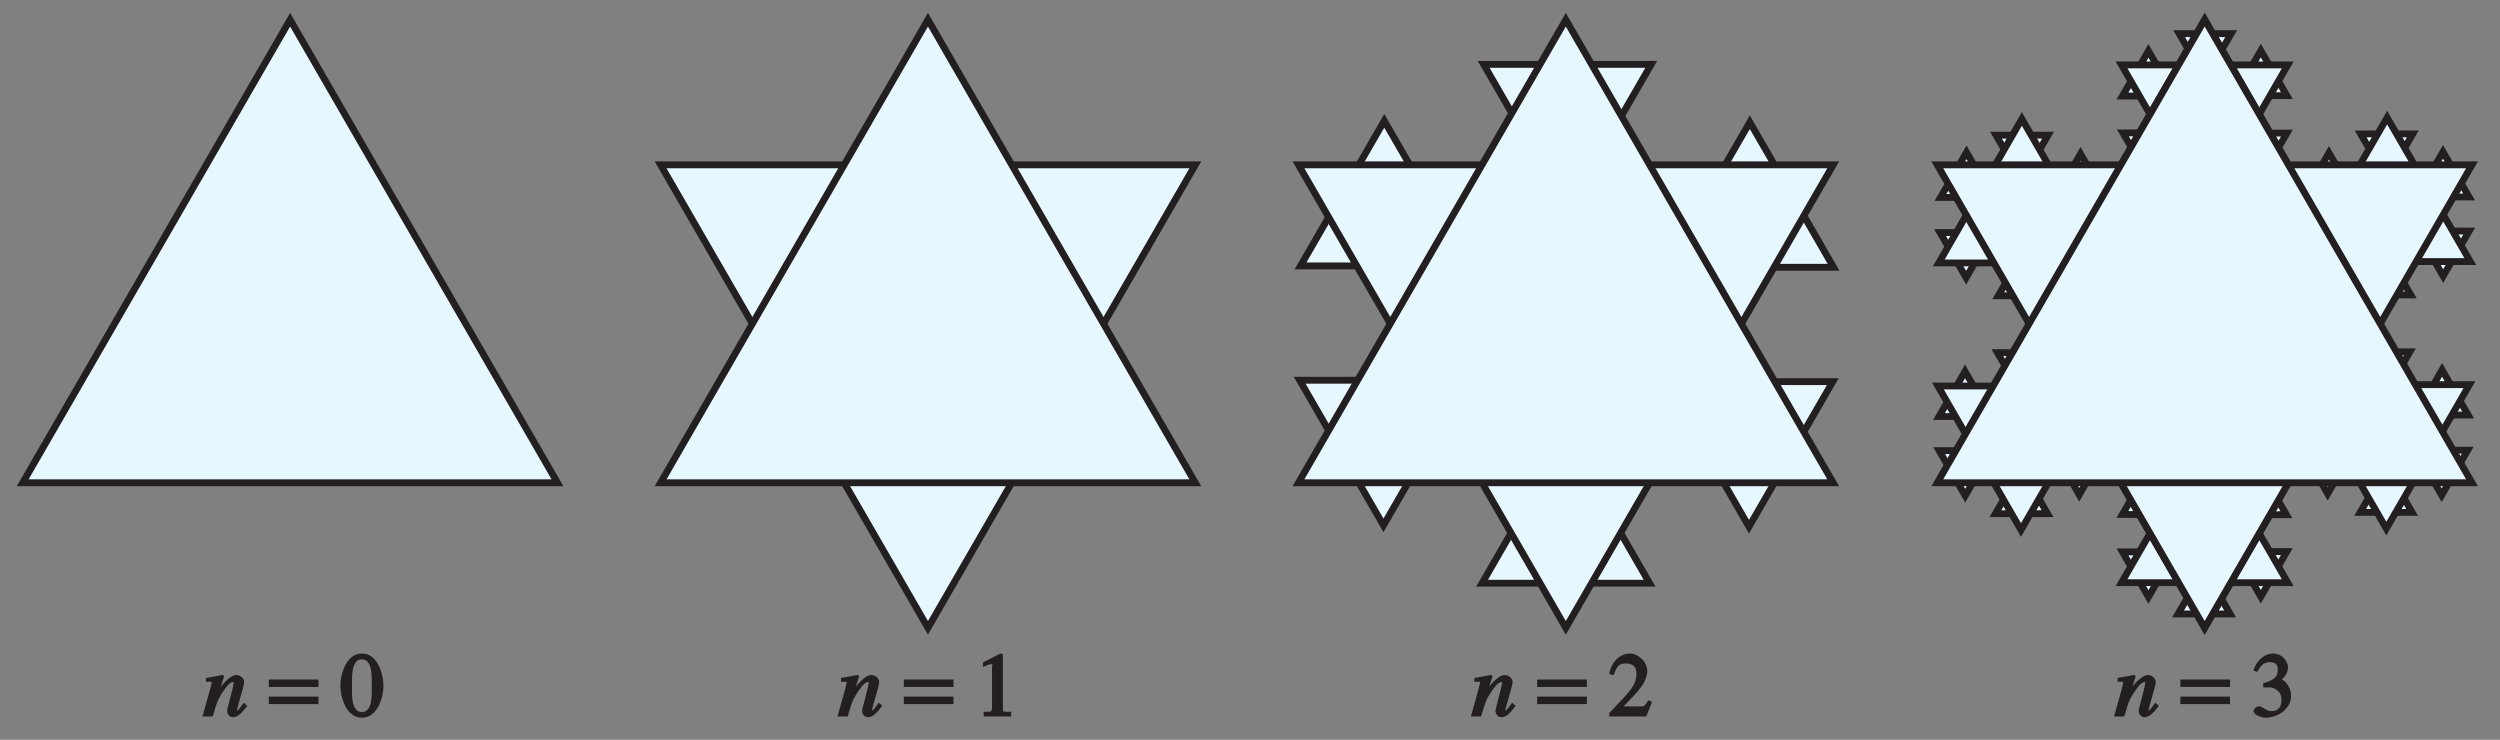 <?xml version="1.0" encoding="UTF-8"?>
<svg xmlns="http://www.w3.org/2000/svg" xmlns:xlink="http://www.w3.org/1999/xlink" width="255.572pt" height="75.628pt" viewBox="0 0 255.572 75.628" version="1.1">
<rect x="0" y="0" width="255.572" height="75.628" fill="#808080" stroke="none"/>
<defs>
<g>
<symbol overflow="visible" id="glyph0-0">
<path style="stroke:none;" d=""/>
</symbol>
<symbol overflow="visible" id="glyph0-1">
<path style="stroke:none;" d="M 4.016 -1.281 C 3.688 -0.859 3.578 -0.609 3.406 -0.609 C 3.391 -0.609 3.422 -0.5 3.422 -0.625 C 3.422 -0.906 4.156 -3.125 4.156 -3.516 C 4.156 -3.891 3.766 -4.234 3.359 -4.234 C 2.609 -4.234 1.656 -2.953 1.328 -2.438 L 1.516 -2.234 L 2.109 -4.141 L 1.938 -4.25 C 1.406 -4.141 0.922 -4.047 0.25 -3.938 L 0.25 -3.547 C 0.922 -3.547 0.828 -3.578 0.828 -3.453 C 0.828 -3.266 0.219 -1.188 -0.109 0 L 0.938 0 C 1.344 -1.359 1.406 -1.641 1.812 -2.266 C 2.141 -2.766 2.594 -3.516 3.031 -3.516 C 3.188 -3.516 3.062 -3.516 3.062 -3.359 C 3.062 -3 2.406 -0.797 2.406 -0.578 C 2.406 -0.328 2.594 0.078 3.016 0.078 C 3.5 0.078 3.938 -0.375 4.469 -1.094 L 4.109 -1.406 Z M 4.016 -1.281 "/>
</symbol>
<symbol overflow="visible" id="glyph1-0">
<path style="stroke:none;" d=""/>
</symbol>
<symbol overflow="visible" id="glyph1-1">
<path style="stroke:none;" d=""/>
</symbol>
<symbol overflow="visible" id="glyph1-2">
<path style="stroke:none;" d="M 1.062 0 L 3.703 0 L 3.703 -0.484 C 2.875 -0.484 2.859 -0.406 2.859 -0.844 L 2.859 -6.375 L 2.609 -6.438 L 0.828 -5.531 L 0.828 -5.062 C 1.5 -5.344 1.5 -5.344 1.609 -5.344 C 1.922 -5.344 1.75 -5.281 1.75 -5.078 L 1.75 -1.016 C 1.75 -0.344 1.578 -0.5 0.891 -0.484 L 0.891 0 Z M 1.062 0 "/>
</symbol>
<symbol overflow="visible" id="glyph1-3">
<path style="stroke:none;" d="M 4.281 -1.578 L 4.094 -1.656 C 3.688 -1.016 3.641 -1.031 3.297 -1.031 L 1.562 -1.031 L 2.781 -2.312 C 3.172 -2.734 3.984 -3.688 3.984 -4.641 C 3.984 -5.641 3 -6.438 2.188 -6.438 C 1.391 -6.438 0.375 -5.812 0.078 -4.344 L 0.547 -4.219 C 0.828 -4.906 0.938 -5.422 1.75 -5.422 C 2.812 -5.422 2.875 -4.766 2.875 -4.297 C 2.875 -3.625 2.531 -2.938 1.75 -2.109 L 0.094 -0.344 L 0.094 0 L 3.875 0 L 4.484 -1.5 Z M 4.281 -1.578 "/>
</symbol>
<symbol overflow="visible" id="glyph1-4">
<path style="stroke:none;" d="M 1.375 -2.969 C 2 -2.984 2.094 -2.984 2.422 -2.812 C 3 -2.516 3.062 -1.984 3.062 -1.75 C 3.062 -1.078 2.859 -0.547 2.031 -0.547 C 1.5 -0.547 1.156 -1.047 0.734 -1.047 C 0.594 -1.047 0.219 -0.812 0.219 -0.562 C 0.219 -0.094 1.172 0.125 1.391 0.125 C 2.797 0.125 4.047 -0.844 4.047 -2.109 C 4.047 -3.297 3.109 -3.797 3.094 -3.812 C 3.453 -4.047 3.734 -4.547 3.734 -5.047 C 3.734 -5.406 3.328 -6.438 2.172 -6.438 C 1.562 -6.438 0.594 -5.969 0.203 -4.688 L 0.609 -4.562 C 0.797 -4.891 1.047 -5.547 1.875 -5.547 C 2.531 -5.547 2.688 -5.234 2.688 -4.781 C 2.688 -3.953 2.188 -3.703 1.188 -3.391 L 1.219 -2.969 Z M 1.375 -2.969 "/>
</symbol>
<symbol overflow="visible" id="glyph1-5">
<path style="stroke:none;" d="M 2.25 -5.844 C 3.406 -5.844 3.25 -3.766 3.25 -3.156 C 3.25 -2.438 3.406 -0.453 2.25 -0.453 C 1.094 -0.453 1.234 -2.422 1.234 -3.156 C 1.234 -3.766 1.094 -5.844 2.25 -5.844 Z M 2.25 -6.438 C 0.594 -6.438 0.047 -4.219 0.047 -3.156 C 0.047 -2.062 0.594 0.125 2.25 0.125 C 3.906 0.125 4.453 -2.062 4.453 -3.156 C 4.453 -4.219 3.906 -6.438 2.25 -6.438 Z M 2.25 -6.438 "/>
</symbol>
<symbol overflow="visible" id="glyph2-0">
<path style="stroke:none;" d=""/>
</symbol>
<symbol overflow="visible" id="glyph2-1">
<path style="stroke:none;" d="M 4.828 -3.781 L -0.078 -3.781 L -0.078 -3.016 L 5 -3.016 L 5 -3.781 Z M 4.828 -2.031 L -0.078 -2.031 L -0.078 -1.266 L 5 -1.266 L 5 -2.031 Z M 4.828 -2.031 "/>
</symbol>
<symbol overflow="visible" id="glyph2-2">
<path style="stroke:none;" d=""/>
</symbol>
</g>
<clipPath id="clip1">
  <path d="M 63 0.602 L 127 0.602 L 127 54 L 63 54 Z M 63 0.602 "/>
</clipPath>
<clipPath id="clip2">
  <path d="M 128 0.602 L 192 0.602 L 192 54 L 128 54 Z M 128 0.602 "/>
</clipPath>
<clipPath id="clip3">
  <path d="M 1.07 0.602 L 61 0.602 L 61 54 L 1.07 54 Z M 1.07 0.602 "/>
</clipPath>
<clipPath id="clip4">
  <path d="M 218 0.602 L 233 0.602 L 233 13 L 218 13 Z M 218 0.602 "/>
</clipPath>
<clipPath id="clip5">
  <path d="M 212 0.602 L 238 0.602 L 238 21 L 212 21 Z M 212 0.602 "/>
</clipPath>
<clipPath id="clip6">
  <path d="M 242 42 L 254.062 42 L 254.062 55 L 242 55 Z M 242 42 "/>
</clipPath>
<clipPath id="clip7">
  <path d="M 243 33 L 254.062 33 L 254.062 47 L 243 47 Z M 243 33 "/>
</clipPath>
<clipPath id="clip8">
  <path d="M 231 35 L 254.062 35 L 254.062 58 L 231 58 Z M 231 35 "/>
</clipPath>
<clipPath id="clip9">
  <path d="M 231 30 L 254.062 30 L 254.062 53 L 231 53 Z M 231 30 "/>
</clipPath>
<clipPath id="clip10">
  <path d="M 243 19 L 254.062 19 L 254.062 33 L 243 33 Z M 243 19 "/>
</clipPath>
<clipPath id="clip11">
  <path d="M 243 11 L 254.062 11 L 254.062 25 L 243 25 Z M 243 11 "/>
</clipPath>
<clipPath id="clip12">
  <path d="M 231 8 L 254.062 8 L 254.062 31 L 231 31 Z M 231 8 "/>
</clipPath>
<clipPath id="clip13">
  <path d="M 231 13 L 254.062 13 L 254.062 36 L 231 36 Z M 231 13 "/>
</clipPath>
<clipPath id="clip14">
  <path d="M 194 12 L 254.062 12 L 254.062 69 L 194 69 Z M 194 12 "/>
</clipPath>
<clipPath id="clip15">
  <path d="M 194 0.602 L 254.062 0.602 L 254.062 54 L 194 54 Z M 194 0.602 "/>
</clipPath>
<clipPath id="clip16">
  <path d="M 0 0 L 255.57 0 L 255.57 75.629 L 0 75.629 Z M 0 0 "/>
</clipPath>
</defs>
<g id="surface1">
<g style="fill:rgb(13.73%,12.16%,12.549%);fill-opacity:1;">
  <use xlink:href="#glyph0-1" x="85.724" y="73.245"/>
</g>
<g style="fill:rgb(13.73%,12.16%,12.549%);fill-opacity:1;">
  <use xlink:href="#glyph1-1" x="90.224" y="73.245"/>
</g>
<g style="fill:rgb(13.73%,12.16%,12.549%);fill-opacity:1;">
  <use xlink:href="#glyph2-1" x="92.474" y="73.245"/>
  <use xlink:href="#glyph2-2" x="97.415" y="73.245"/>
</g>
<g style="fill:rgb(13.73%,12.16%,12.549%);fill-opacity:1;">
  <use xlink:href="#glyph1-2" x="99.665" y="73.245"/>
</g>
<g style="fill:rgb(13.73%,12.16%,12.549%);fill-opacity:1;">
  <use xlink:href="#glyph0-1" x="150.474" y="73.245"/>
</g>
<g style="fill:rgb(13.73%,12.16%,12.549%);fill-opacity:1;">
  <use xlink:href="#glyph1-1" x="154.974" y="73.245"/>
</g>
<g style="fill:rgb(13.73%,12.16%,12.549%);fill-opacity:1;">
  <use xlink:href="#glyph2-1" x="157.224" y="73.245"/>
  <use xlink:href="#glyph2-2" x="162.165" y="73.245"/>
</g>
<g style="fill:rgb(13.73%,12.16%,12.549%);fill-opacity:1;">
  <use xlink:href="#glyph1-3" x="164.415" y="73.245"/>
</g>
<g style="fill:rgb(13.73%,12.16%,12.549%);fill-opacity:1;">
  <use xlink:href="#glyph0-1" x="216.225" y="73.245"/>
</g>
<g style="fill:rgb(13.73%,12.16%,12.549%);fill-opacity:1;">
  <use xlink:href="#glyph1-1" x="220.725" y="73.245"/>
</g>
<g style="fill:rgb(13.73%,12.16%,12.549%);fill-opacity:1;">
  <use xlink:href="#glyph2-1" x="222.975" y="73.245"/>
  <use xlink:href="#glyph2-2" x="227.916" y="73.245"/>
</g>
<g style="fill:rgb(13.73%,12.16%,12.549%);fill-opacity:1;">
  <use xlink:href="#glyph1-4" x="230.166" y="73.245"/>
</g>
<g style="fill:rgb(13.73%,12.16%,12.549%);fill-opacity:1;">
  <use xlink:href="#glyph0-1" x="20.808" y="73.245"/>
</g>
<g style="fill:rgb(13.73%,12.16%,12.549%);fill-opacity:1;">
  <use xlink:href="#glyph1-1" x="25.308" y="73.245"/>
</g>
<g style="fill:rgb(13.73%,12.16%,12.549%);fill-opacity:1;">
  <use xlink:href="#glyph2-1" x="27.558" y="73.245"/>
  <use xlink:href="#glyph2-2" x="32.499" y="73.245"/>
</g>
<g style="fill:rgb(13.73%,12.16%,12.549%);fill-opacity:1;">
  <use xlink:href="#glyph1-5" x="34.749" y="73.245"/>
</g>
<path style=" stroke:none;fill-rule:nonzero;fill:rgb(90.001%,96.783%,99.373%);fill-opacity:1;" d="M 94.863 64.184 L 67.531 16.852 L 122.195 16.852 L 94.863 64.184 "/>
<path style="fill:none;stroke-width:0.7;stroke-linecap:butt;stroke-linejoin:miter;stroke:rgb(13.73%,12.16%,12.549%);stroke-opacity:1;stroke-miterlimit:4;" d="M 170.492 509.416 L 143.16 556.748 L 197.824 556.748 Z M 170.492 509.416 " transform="matrix(1,0,0,-1,-75.628,573.6)"/>
<path style=" stroke:none;fill-rule:nonzero;fill:rgb(90.001%,96.783%,99.373%);fill-opacity:1;" d="M 94.863 2.016 L 67.531 49.352 L 122.195 49.352 L 94.863 2.016 "/>
<g clip-path="url(#clip1)" clip-rule="nonzero">
<path style="fill:none;stroke-width:0.7;stroke-linecap:butt;stroke-linejoin:miter;stroke:rgb(13.73%,12.16%,12.549%);stroke-opacity:1;stroke-miterlimit:4;" d="M 170.492 571.584 L 143.16 524.248 L 197.824 524.248 Z M 170.492 571.584 " transform="matrix(1,0,0,-1,-75.628,573.6)"/>
</g>
<path style=" stroke:none;fill-rule:nonzero;fill:rgb(90.001%,96.783%,99.373%);fill-opacity:1;" d="M 160.074 44.785 L 168.637 59.621 L 151.508 59.621 L 160.074 44.785 "/>
<path style="fill:none;stroke-width:0.7;stroke-linecap:butt;stroke-linejoin:miter;stroke:rgb(13.73%,12.16%,12.549%);stroke-opacity:1;stroke-miterlimit:4;" d="M 235.703 528.815 L 244.265 513.979 L 227.136 513.979 Z M 235.703 528.815 " transform="matrix(1,0,0,-1,-75.628,573.6)"/>
<path style=" stroke:none;fill-rule:nonzero;fill:rgb(90.001%,96.783%,99.373%);fill-opacity:1;" d="M 170.234 39.016 L 187.363 39.016 L 178.797 53.848 L 170.234 39.016 "/>
<path style="fill:none;stroke-width:0.7;stroke-linecap:butt;stroke-linejoin:miter;stroke:rgb(13.73%,12.16%,12.549%);stroke-opacity:1;stroke-miterlimit:4;" d="M 245.863 534.584 L 262.992 534.584 L 254.425 519.752 Z M 245.863 534.584 " transform="matrix(1,0,0,-1,-75.628,573.6)"/>
<path style=" stroke:none;fill-rule:nonzero;fill:rgb(90.001%,96.783%,99.373%);fill-opacity:1;" d="M 170.316 27.328 L 178.883 12.492 L 187.445 27.328 L 170.316 27.328 "/>
<path style="fill:none;stroke-width:0.7;stroke-linecap:butt;stroke-linejoin:miter;stroke:rgb(13.73%,12.16%,12.549%);stroke-opacity:1;stroke-miterlimit:4;" d="M 245.945 546.272 L 254.511 561.108 L 263.074 546.272 Z M 245.945 546.272 " transform="matrix(1,0,0,-1,-75.628,573.6)"/>
<path style=" stroke:none;fill-rule:nonzero;fill:rgb(90.001%,96.783%,99.373%);fill-opacity:1;" d="M 160.238 21.414 L 151.672 6.578 L 168.805 6.578 L 160.238 21.414 "/>
<path style="fill:none;stroke-width:0.7;stroke-linecap:butt;stroke-linejoin:miter;stroke:rgb(13.73%,12.16%,12.549%);stroke-opacity:1;stroke-miterlimit:4;" d="M 235.867 552.186 L 227.3 567.022 L 244.433 567.022 Z M 235.867 552.186 " transform="matrix(1,0,0,-1,-75.628,573.6)"/>
<path style=" stroke:none;fill-rule:nonzero;fill:rgb(90.001%,96.783%,99.373%);fill-opacity:1;" d="M 150.078 27.184 L 132.949 27.184 L 141.512 12.352 L 150.078 27.184 "/>
<path style="fill:none;stroke-width:0.7;stroke-linecap:butt;stroke-linejoin:miter;stroke:rgb(13.73%,12.16%,12.549%);stroke-opacity:1;stroke-miterlimit:4;" d="M 225.706 546.416 L 208.578 546.416 L 217.14 561.248 Z M 225.706 546.416 " transform="matrix(1,0,0,-1,-75.628,573.6)"/>
<path style=" stroke:none;fill-rule:nonzero;fill:rgb(90.001%,96.783%,99.373%);fill-opacity:1;" d="M 149.996 38.871 L 141.43 53.707 L 132.863 38.871 L 149.996 38.871 "/>
<path style="fill:none;stroke-width:0.7;stroke-linecap:butt;stroke-linejoin:miter;stroke:rgb(13.73%,12.16%,12.549%);stroke-opacity:1;stroke-miterlimit:4;" d="M 225.624 534.729 L 217.058 519.893 L 208.492 534.729 Z M 225.624 534.729 " transform="matrix(1,0,0,-1,-75.628,573.6)"/>
<path style=" stroke:none;fill-rule:nonzero;fill:rgb(90.001%,96.783%,99.373%);fill-opacity:1;" d="M 160.07 64.184 L 132.738 16.852 L 187.406 16.852 L 160.07 64.184 "/>
<path style="fill:none;stroke-width:0.7;stroke-linecap:butt;stroke-linejoin:miter;stroke:rgb(13.73%,12.16%,12.549%);stroke-opacity:1;stroke-miterlimit:4;" d="M 235.699 509.416 L 208.367 556.748 L 263.035 556.748 Z M 235.699 509.416 " transform="matrix(1,0,0,-1,-75.628,573.6)"/>
<path style=" stroke:none;fill-rule:nonzero;fill:rgb(90.001%,96.783%,99.373%);fill-opacity:1;" d="M 160.07 2.016 L 132.738 49.352 L 187.406 49.352 L 160.07 2.016 "/>
<g clip-path="url(#clip2)" clip-rule="nonzero">
<path style="fill:none;stroke-width:0.7;stroke-linecap:butt;stroke-linejoin:miter;stroke:rgb(13.73%,12.16%,12.549%);stroke-opacity:1;stroke-miterlimit:4;" d="M 235.699 571.584 L 208.367 524.248 L 263.035 524.248 Z M 235.699 571.584 " transform="matrix(1,0,0,-1,-75.628,573.6)"/>
</g>
<path style=" stroke:none;fill-rule:nonzero;fill:rgb(90.001%,96.783%,99.373%);fill-opacity:1;" d="M 29.656 2.016 L 2.32 49.352 L 56.988 49.352 L 29.656 2.016 "/>
<g clip-path="url(#clip3)" clip-rule="nonzero">
<path style="fill:none;stroke-width:0.7;stroke-linecap:butt;stroke-linejoin:miter;stroke:rgb(13.73%,12.16%,12.549%);stroke-opacity:1;stroke-miterlimit:4;" d="M 105.285 571.584 L 77.949 524.248 L 132.617 524.248 Z M 105.285 571.584 " transform="matrix(1,0,0,-1,-75.628,573.6)"/>
</g>
<path style=" stroke:none;fill-rule:nonzero;fill:rgb(90.001%,96.783%,99.373%);fill-opacity:1;" d="M 225.383 15.32 L 228.043 19.938 L 222.715 19.938 L 225.383 15.32 "/>
<path style="fill:none;stroke-width:0.7;stroke-linecap:butt;stroke-linejoin:miter;stroke:rgb(13.73%,12.16%,12.549%);stroke-opacity:1;stroke-miterlimit:4;" d="M 301.011 558.28 L 303.671 553.663 L 298.343 553.663 Z M 301.011 558.28 " transform="matrix(1,0,0,-1,-75.628,573.6)"/>
<path style=" stroke:none;fill-rule:nonzero;fill:rgb(90.001%,96.783%,99.373%);fill-opacity:1;" d="M 228.457 13.605 L 233.789 13.605 L 231.125 18.219 L 228.457 13.605 "/>
<path style="fill:none;stroke-width:0.7;stroke-linecap:butt;stroke-linejoin:miter;stroke:rgb(13.73%,12.16%,12.549%);stroke-opacity:1;stroke-miterlimit:4;" d="M 304.085 559.995 L 309.417 559.995 L 306.753 555.381 Z M 304.085 559.995 " transform="matrix(1,0,0,-1,-75.628,573.6)"/>
<path style=" stroke:none;fill-rule:nonzero;fill:rgb(90.001%,96.783%,99.373%);fill-opacity:1;" d="M 228.453 9.781 L 231.121 5.172 L 233.781 9.781 L 228.453 9.781 "/>
<path style="fill:none;stroke-width:0.7;stroke-linecap:butt;stroke-linejoin:miter;stroke:rgb(13.73%,12.16%,12.549%);stroke-opacity:1;stroke-miterlimit:4;" d="M 304.081 563.819 L 306.749 568.428 L 309.41 563.819 Z M 304.081 563.819 " transform="matrix(1,0,0,-1,-75.628,573.6)"/>
<path style=" stroke:none;fill-rule:nonzero;fill:rgb(90.001%,96.783%,99.373%);fill-opacity:1;" d="M 225.422 8.051 L 222.77 3.438 L 228.094 3.438 L 225.422 8.051 "/>
<g clip-path="url(#clip4)" clip-rule="nonzero">
<path style="fill:none;stroke-width:0.7;stroke-linecap:butt;stroke-linejoin:miter;stroke:rgb(13.73%,12.16%,12.549%);stroke-opacity:1;stroke-miterlimit:4;" d="M 301.05 565.549 L 298.398 570.163 L 303.722 570.163 Z M 301.05 565.549 " transform="matrix(1,0,0,-1,-75.628,573.6)"/>
</g>
<path style=" stroke:none;fill-rule:nonzero;fill:rgb(90.001%,96.783%,99.373%);fill-opacity:1;" d="M 222.305 9.816 L 216.973 9.816 L 219.633 5.199 L 222.305 9.816 "/>
<path style="fill:none;stroke-width:0.7;stroke-linecap:butt;stroke-linejoin:miter;stroke:rgb(13.73%,12.16%,12.549%);stroke-opacity:1;stroke-miterlimit:4;" d="M 297.933 563.784 L 292.601 563.784 L 295.261 568.401 Z M 297.933 563.784 " transform="matrix(1,0,0,-1,-75.628,573.6)"/>
<path style=" stroke:none;fill-rule:nonzero;fill:rgb(90.001%,96.783%,99.373%);fill-opacity:1;" d="M 222.352 13.586 L 219.684 18.199 L 217.023 13.586 L 222.352 13.586 "/>
<path style="fill:none;stroke-width:0.7;stroke-linecap:butt;stroke-linejoin:miter;stroke:rgb(13.73%,12.16%,12.549%);stroke-opacity:1;stroke-miterlimit:4;" d="M 297.98 560.014 L 295.312 555.401 L 292.652 560.014 Z M 297.98 560.014 " transform="matrix(1,0,0,-1,-75.628,573.6)"/>
<path style=" stroke:none;fill-rule:nonzero;fill:rgb(90.001%,96.783%,99.373%);fill-opacity:1;" d="M 225.383 21.355 L 216.879 6.633 L 233.875 6.633 L 225.383 21.355 "/>
<path style="fill:none;stroke-width:0.7;stroke-linecap:butt;stroke-linejoin:miter;stroke:rgb(13.73%,12.16%,12.549%);stroke-opacity:1;stroke-miterlimit:4;" d="M 301.011 552.245 L 292.507 566.967 L 309.503 566.967 Z M 301.011 552.245 " transform="matrix(1,0,0,-1,-75.628,573.6)"/>
<path style=" stroke:none;fill-rule:nonzero;fill:rgb(90.001%,96.783%,99.373%);fill-opacity:1;" d="M 225.383 2.016 L 216.879 16.742 L 233.875 16.742 L 225.383 2.016 "/>
<g clip-path="url(#clip5)" clip-rule="nonzero">
<path style="fill:none;stroke-width:0.7;stroke-linecap:butt;stroke-linejoin:miter;stroke:rgb(13.73%,12.16%,12.549%);stroke-opacity:1;stroke-miterlimit:4;" d="M 301.011 571.584 L 292.507 556.858 L 309.503 556.858 Z M 301.011 571.584 " transform="matrix(1,0,0,-1,-75.628,573.6)"/>
</g>
<path style=" stroke:none;fill-rule:nonzero;fill:rgb(90.001%,96.783%,99.373%);fill-opacity:1;" d="M 209.969 23.859 L 215.297 23.863 L 212.633 28.477 L 209.969 23.859 "/>
<path style="fill:none;stroke-width:0.7;stroke-linecap:butt;stroke-linejoin:miter;stroke:rgb(13.73%,12.16%,12.549%);stroke-opacity:1;stroke-miterlimit:4;" d="M 285.597 549.741 L 290.925 549.737 L 288.261 545.123 Z M 285.597 549.741 " transform="matrix(1,0,0,-1,-75.628,573.6)"/>
<path style=" stroke:none;fill-rule:nonzero;fill:rgb(90.001%,96.783%,99.373%);fill-opacity:1;" d="M 210.023 20.34 L 212.688 15.723 L 215.348 20.336 L 210.023 20.34 "/>
<path style="fill:none;stroke-width:0.7;stroke-linecap:butt;stroke-linejoin:miter;stroke:rgb(13.73%,12.16%,12.549%);stroke-opacity:1;stroke-miterlimit:4;" d="M 285.652 553.26 L 288.316 557.877 L 290.976 553.264 Z M 285.652 553.26 " transform="matrix(1,0,0,-1,-75.628,573.6)"/>
<path style=" stroke:none;fill-rule:nonzero;fill:rgb(90.001%,96.783%,99.373%);fill-opacity:1;" d="M 206.707 18.43 L 204.047 13.816 L 209.371 13.816 L 206.707 18.43 "/>
<path style="fill:none;stroke-width:0.7;stroke-linecap:butt;stroke-linejoin:miter;stroke:rgb(13.73%,12.16%,12.549%);stroke-opacity:1;stroke-miterlimit:4;" d="M 282.335 555.17 L 279.675 559.784 L 284.999 559.784 Z M 282.335 555.17 " transform="matrix(1,0,0,-1,-75.628,573.6)"/>
<path style=" stroke:none;fill-rule:nonzero;fill:rgb(90.001%,96.783%,99.373%);fill-opacity:1;" d="M 203.695 20.191 L 198.375 20.184 L 201.035 15.57 L 203.695 20.191 "/>
<path style="fill:none;stroke-width:0.7;stroke-linecap:butt;stroke-linejoin:miter;stroke:rgb(13.73%,12.16%,12.549%);stroke-opacity:1;stroke-miterlimit:4;" d="M 279.324 553.409 L 274.003 553.416 L 276.663 558.03 Z M 279.324 553.409 " transform="matrix(1,0,0,-1,-75.628,573.6)"/>
<path style=" stroke:none;fill-rule:nonzero;fill:rgb(90.001%,96.783%,99.373%);fill-opacity:1;" d="M 203.664 23.773 L 200.996 28.391 L 198.328 23.777 L 203.664 23.773 "/>
<path style="fill:none;stroke-width:0.7;stroke-linecap:butt;stroke-linejoin:miter;stroke:rgb(13.73%,12.16%,12.549%);stroke-opacity:1;stroke-miterlimit:4;" d="M 279.292 549.827 L 276.624 545.209 L 273.956 549.823 Z M 279.292 549.827 " transform="matrix(1,0,0,-1,-75.628,573.6)"/>
<path style=" stroke:none;fill-rule:nonzero;fill:rgb(90.001%,96.783%,99.373%);fill-opacity:1;" d="M 206.953 25.617 L 209.613 30.234 L 204.285 30.234 L 206.953 25.617 "/>
<path style="fill:none;stroke-width:0.7;stroke-linecap:butt;stroke-linejoin:miter;stroke:rgb(13.73%,12.16%,12.549%);stroke-opacity:1;stroke-miterlimit:4;" d="M 282.581 547.983 L 285.242 543.366 L 279.913 543.366 Z M 282.581 547.983 " transform="matrix(1,0,0,-1,-75.628,573.6)"/>
<path style=" stroke:none;fill-rule:nonzero;fill:rgb(90.001%,96.783%,99.373%);fill-opacity:1;" d="M 215.195 26.879 L 198.195 26.879 L 206.691 12.16 L 215.195 26.879 "/>
<path style="fill:none;stroke-width:0.7;stroke-linecap:butt;stroke-linejoin:miter;stroke:rgb(13.73%,12.16%,12.549%);stroke-opacity:1;stroke-miterlimit:4;" d="M 290.824 546.721 L 273.824 546.721 L 282.32 561.44 Z M 290.824 546.721 " transform="matrix(1,0,0,-1,-75.628,573.6)"/>
<path style=" stroke:none;fill-rule:nonzero;fill:rgb(90.001%,96.783%,99.373%);fill-opacity:1;" d="M 198.449 17.211 L 206.949 31.934 L 215.445 17.215 L 198.449 17.211 "/>
<path style="fill:none;stroke-width:0.7;stroke-linecap:butt;stroke-linejoin:miter;stroke:rgb(13.73%,12.16%,12.549%);stroke-opacity:1;stroke-miterlimit:4;" d="M 274.078 556.389 L 282.578 541.666 L 291.074 556.385 Z M 274.078 556.389 " transform="matrix(1,0,0,-1,-75.628,573.6)"/>
<path style=" stroke:none;fill-rule:nonzero;fill:rgb(90.001%,96.783%,99.373%);fill-opacity:1;" d="M 209.879 42.473 L 212.547 37.863 L 215.211 42.473 L 209.879 42.473 "/>
<path style="fill:none;stroke-width:0.7;stroke-linecap:butt;stroke-linejoin:miter;stroke:rgb(13.73%,12.16%,12.549%);stroke-opacity:1;stroke-miterlimit:4;" d="M 285.507 531.127 L 288.175 535.737 L 290.839 531.127 Z M 285.507 531.127 " transform="matrix(1,0,0,-1,-75.628,573.6)"/>
<path style=" stroke:none;fill-rule:nonzero;fill:rgb(90.001%,96.783%,99.373%);fill-opacity:1;" d="M 206.855 40.668 L 204.191 36.051 L 209.52 36.055 L 206.855 40.668 "/>
<path style="fill:none;stroke-width:0.7;stroke-linecap:butt;stroke-linejoin:miter;stroke:rgb(13.73%,12.16%,12.549%);stroke-opacity:1;stroke-miterlimit:4;" d="M 282.484 532.932 L 279.82 537.549 L 285.148 537.545 Z M 282.484 532.932 " transform="matrix(1,0,0,-1,-75.628,573.6)"/>
<path style=" stroke:none;fill-rule:nonzero;fill:rgb(90.001%,96.783%,99.373%);fill-opacity:1;" d="M 203.547 42.582 L 198.219 42.582 L 200.883 37.969 L 203.547 42.582 "/>
<path style="fill:none;stroke-width:0.7;stroke-linecap:butt;stroke-linejoin:miter;stroke:rgb(13.73%,12.16%,12.549%);stroke-opacity:1;stroke-miterlimit:4;" d="M 279.175 531.018 L 273.847 531.018 L 276.511 535.631 Z M 279.175 531.018 " transform="matrix(1,0,0,-1,-75.628,573.6)"/>
<path style=" stroke:none;fill-rule:nonzero;fill:rgb(90.001%,96.783%,99.373%);fill-opacity:1;" d="M 203.566 46.074 L 200.898 50.676 L 198.234 46.066 L 203.566 46.074 "/>
<path style="fill:none;stroke-width:0.7;stroke-linecap:butt;stroke-linejoin:miter;stroke:rgb(13.73%,12.16%,12.549%);stroke-opacity:1;stroke-miterlimit:4;" d="M 279.195 527.526 L 276.527 522.924 L 273.863 527.534 Z M 279.195 527.526 " transform="matrix(1,0,0,-1,-75.628,573.6)"/>
<path style=" stroke:none;fill-rule:nonzero;fill:rgb(90.001%,96.783%,99.373%);fill-opacity:1;" d="M 206.652 47.891 L 209.316 52.508 L 203.988 52.512 L 206.652 47.891 "/>
<path style="fill:none;stroke-width:0.7;stroke-linecap:butt;stroke-linejoin:miter;stroke:rgb(13.73%,12.16%,12.549%);stroke-opacity:1;stroke-miterlimit:4;" d="M 282.281 525.709 L 284.945 521.092 L 279.617 521.088 Z M 282.281 525.709 " transform="matrix(1,0,0,-1,-75.628,573.6)"/>
<path style=" stroke:none;fill-rule:nonzero;fill:rgb(90.001%,96.783%,99.373%);fill-opacity:1;" d="M 209.891 45.965 L 215.219 45.969 L 212.559 50.582 L 209.891 45.965 "/>
<path style="fill:none;stroke-width:0.7;stroke-linecap:butt;stroke-linejoin:miter;stroke:rgb(13.73%,12.16%,12.549%);stroke-opacity:1;stroke-miterlimit:4;" d="M 285.519 527.635 L 290.847 527.631 L 288.187 523.018 Z M 285.519 527.635 " transform="matrix(1,0,0,-1,-75.628,573.6)"/>
<path style=" stroke:none;fill-rule:nonzero;fill:rgb(90.001%,96.783%,99.373%);fill-opacity:1;" d="M 215.105 39.457 L 206.605 54.18 L 198.109 39.461 L 215.105 39.457 "/>
<path style="fill:none;stroke-width:0.7;stroke-linecap:butt;stroke-linejoin:miter;stroke:rgb(13.73%,12.16%,12.549%);stroke-opacity:1;stroke-miterlimit:4;" d="M 290.734 534.143 L 282.234 519.42 L 273.738 534.139 Z M 290.734 534.143 " transform="matrix(1,0,0,-1,-75.628,573.6)"/>
<path style=" stroke:none;fill-rule:nonzero;fill:rgb(90.001%,96.783%,99.373%);fill-opacity:1;" d="M 198.359 49.125 L 215.359 49.125 L 206.863 34.406 L 198.359 49.125 "/>
<path style="fill:none;stroke-width:0.7;stroke-linecap:butt;stroke-linejoin:miter;stroke:rgb(13.73%,12.16%,12.549%);stroke-opacity:1;stroke-miterlimit:4;" d="M 273.988 524.475 L 290.988 524.475 L 282.492 539.194 Z M 273.988 524.475 " transform="matrix(1,0,0,-1,-75.628,573.6)"/>
<path style=" stroke:none;fill-rule:nonzero;fill:rgb(90.001%,96.783%,99.373%);fill-opacity:1;" d="M 225.371 50.883 L 222.711 46.266 L 228.039 46.266 L 225.371 50.883 "/>
<path style="fill:none;stroke-width:0.7;stroke-linecap:butt;stroke-linejoin:miter;stroke:rgb(13.73%,12.16%,12.549%);stroke-opacity:1;stroke-miterlimit:4;" d="M 300.999 522.717 L 298.339 527.334 L 303.667 527.334 Z M 300.999 522.717 " transform="matrix(1,0,0,-1,-75.628,573.6)"/>
<path style=" stroke:none;fill-rule:nonzero;fill:rgb(90.001%,96.783%,99.373%);fill-opacity:1;" d="M 222.297 52.598 L 216.965 52.594 L 219.633 47.984 L 222.297 52.598 "/>
<path style="fill:none;stroke-width:0.7;stroke-linecap:butt;stroke-linejoin:miter;stroke:rgb(13.73%,12.16%,12.549%);stroke-opacity:1;stroke-miterlimit:4;" d="M 297.925 521.002 L 292.593 521.006 L 295.261 525.616 Z M 297.925 521.002 " transform="matrix(1,0,0,-1,-75.628,573.6)"/>
<path style=" stroke:none;fill-rule:nonzero;fill:rgb(90.001%,96.783%,99.373%);fill-opacity:1;" d="M 222.301 56.418 L 219.633 61.031 L 216.973 56.418 L 222.301 56.418 "/>
<path style="fill:none;stroke-width:0.7;stroke-linecap:butt;stroke-linejoin:miter;stroke:rgb(13.73%,12.16%,12.549%);stroke-opacity:1;stroke-miterlimit:4;" d="M 297.929 517.182 L 295.261 512.569 L 292.601 517.182 Z M 297.929 517.182 " transform="matrix(1,0,0,-1,-75.628,573.6)"/>
<path style=" stroke:none;fill-rule:nonzero;fill:rgb(90.001%,96.783%,99.373%);fill-opacity:1;" d="M 225.332 58.148 L 227.984 62.762 L 222.66 62.762 L 225.332 58.148 "/>
<path style="fill:none;stroke-width:0.7;stroke-linecap:butt;stroke-linejoin:miter;stroke:rgb(13.73%,12.16%,12.549%);stroke-opacity:1;stroke-miterlimit:4;" d="M 300.96 515.452 L 303.613 510.838 L 298.288 510.838 Z M 300.96 515.452 " transform="matrix(1,0,0,-1,-75.628,573.6)"/>
<path style=" stroke:none;fill-rule:nonzero;fill:rgb(90.001%,96.783%,99.373%);fill-opacity:1;" d="M 228.449 56.387 L 233.781 56.387 L 231.121 61.004 L 228.449 56.387 "/>
<path style="fill:none;stroke-width:0.7;stroke-linecap:butt;stroke-linejoin:miter;stroke:rgb(13.73%,12.16%,12.549%);stroke-opacity:1;stroke-miterlimit:4;" d="M 304.078 517.213 L 309.41 517.213 L 306.749 512.596 Z M 304.078 517.213 " transform="matrix(1,0,0,-1,-75.628,573.6)"/>
<path style=" stroke:none;fill-rule:nonzero;fill:rgb(90.001%,96.783%,99.373%);fill-opacity:1;" d="M 228.402 52.617 L 231.07 48.004 L 233.734 52.617 L 228.402 52.617 "/>
<path style="fill:none;stroke-width:0.7;stroke-linecap:butt;stroke-linejoin:miter;stroke:rgb(13.73%,12.16%,12.549%);stroke-opacity:1;stroke-miterlimit:4;" d="M 304.031 520.983 L 306.699 525.596 L 309.363 520.983 Z M 304.031 520.983 " transform="matrix(1,0,0,-1,-75.628,573.6)"/>
<path style=" stroke:none;fill-rule:nonzero;fill:rgb(90.001%,96.783%,99.373%);fill-opacity:1;" d="M 225.375 44.848 L 233.875 59.566 L 216.879 59.566 L 225.375 44.848 "/>
<path style="fill:none;stroke-width:0.7;stroke-linecap:butt;stroke-linejoin:miter;stroke:rgb(13.73%,12.16%,12.549%);stroke-opacity:1;stroke-miterlimit:4;" d="M 301.003 528.752 L 309.503 514.034 L 292.507 514.034 Z M 301.003 528.752 " transform="matrix(1,0,0,-1,-75.628,573.6)"/>
<path style=" stroke:none;fill-rule:nonzero;fill:rgb(90.001%,96.783%,99.373%);fill-opacity:1;" d="M 225.375 64.184 L 233.875 49.461 L 216.879 49.461 L 225.375 64.184 "/>
<path style="fill:none;stroke-width:0.7;stroke-linecap:butt;stroke-linejoin:miter;stroke:rgb(13.73%,12.16%,12.549%);stroke-opacity:1;stroke-miterlimit:4;" d="M 301.003 509.416 L 309.503 524.139 L 292.507 524.139 Z M 301.003 509.416 " transform="matrix(1,0,0,-1,-75.628,573.6)"/>
<path style=" stroke:none;fill-rule:nonzero;fill:rgb(90.001%,96.783%,99.373%);fill-opacity:1;" d="M 240.676 42.344 L 235.348 42.336 L 238.008 37.727 L 240.676 42.344 "/>
<path style="fill:none;stroke-width:0.7;stroke-linecap:butt;stroke-linejoin:miter;stroke:rgb(13.73%,12.16%,12.549%);stroke-opacity:1;stroke-miterlimit:4;" d="M 316.304 531.256 L 310.976 531.264 L 313.636 535.873 Z M 316.304 531.256 " transform="matrix(1,0,0,-1,-75.628,573.6)"/>
<path style=" stroke:none;fill-rule:nonzero;fill:rgb(90.001%,96.783%,99.373%);fill-opacity:1;" d="M 240.625 45.863 L 237.957 50.477 L 235.297 45.863 L 240.625 45.863 "/>
<path style="fill:none;stroke-width:0.7;stroke-linecap:butt;stroke-linejoin:miter;stroke:rgb(13.73%,12.16%,12.549%);stroke-opacity:1;stroke-miterlimit:4;" d="M 316.253 527.737 L 313.585 523.123 L 310.925 527.737 Z M 316.253 527.737 " transform="matrix(1,0,0,-1,-75.628,573.6)"/>
<path style=" stroke:none;fill-rule:nonzero;fill:rgb(90.001%,96.783%,99.373%);fill-opacity:1;" d="M 243.938 47.77 L 246.594 52.383 L 241.273 52.383 L 243.938 47.77 "/>
<path style="fill:none;stroke-width:0.7;stroke-linecap:butt;stroke-linejoin:miter;stroke:rgb(13.73%,12.16%,12.549%);stroke-opacity:1;stroke-miterlimit:4;" d="M 319.566 525.83 L 322.222 521.217 L 316.902 521.217 Z M 319.566 525.83 " transform="matrix(1,0,0,-1,-75.628,573.6)"/>
<path style=" stroke:none;fill-rule:nonzero;fill:rgb(90.001%,96.783%,99.373%);fill-opacity:1;" d="M 246.949 46.008 L 252.27 46.02 L 249.609 50.629 L 246.949 46.008 "/>
<g clip-path="url(#clip6)" clip-rule="nonzero">
<path style="fill:none;stroke-width:0.7;stroke-linecap:butt;stroke-linejoin:miter;stroke:rgb(13.73%,12.16%,12.549%);stroke-opacity:1;stroke-miterlimit:4;" d="M 322.578 527.592 L 327.898 527.58 L 325.238 522.971 Z M 322.578 527.592 " transform="matrix(1,0,0,-1,-75.628,573.6)"/>
</g>
<path style=" stroke:none;fill-rule:nonzero;fill:rgb(90.001%,96.783%,99.373%);fill-opacity:1;" d="M 246.98 42.43 L 249.648 37.812 L 252.316 42.426 L 246.98 42.43 "/>
<g clip-path="url(#clip7)" clip-rule="nonzero">
<path style="fill:none;stroke-width:0.7;stroke-linecap:butt;stroke-linejoin:miter;stroke:rgb(13.73%,12.16%,12.549%);stroke-opacity:1;stroke-miterlimit:4;" d="M 322.609 531.17 L 325.277 535.788 L 327.945 531.174 Z M 322.609 531.17 " transform="matrix(1,0,0,-1,-75.628,573.6)"/>
</g>
<path style=" stroke:none;fill-rule:nonzero;fill:rgb(90.001%,96.783%,99.373%);fill-opacity:1;" d="M 243.695 40.586 L 241.031 35.969 L 246.359 35.969 L 243.695 40.586 "/>
<path style="fill:none;stroke-width:0.7;stroke-linecap:butt;stroke-linejoin:miter;stroke:rgb(13.73%,12.16%,12.549%);stroke-opacity:1;stroke-miterlimit:4;" d="M 319.324 533.014 L 316.66 537.631 L 321.988 537.631 Z M 319.324 533.014 " transform="matrix(1,0,0,-1,-75.628,573.6)"/>
<path style=" stroke:none;fill-rule:nonzero;fill:rgb(90.001%,96.783%,99.373%);fill-opacity:1;" d="M 235.449 39.324 L 252.449 39.32 L 243.953 54.039 L 235.449 39.324 "/>
<g clip-path="url(#clip8)" clip-rule="nonzero">
<path style="fill:none;stroke-width:0.7;stroke-linecap:butt;stroke-linejoin:miter;stroke:rgb(13.73%,12.16%,12.549%);stroke-opacity:1;stroke-miterlimit:4;" d="M 311.078 534.276 L 328.078 534.28 L 319.581 519.561 Z M 311.078 534.276 " transform="matrix(1,0,0,-1,-75.628,573.6)"/>
</g>
<path style=" stroke:none;fill-rule:nonzero;fill:rgb(90.001%,96.783%,99.373%);fill-opacity:1;" d="M 252.199 48.992 L 243.695 34.27 L 235.199 48.984 L 252.199 48.992 "/>
<g clip-path="url(#clip9)" clip-rule="nonzero">
<path style="fill:none;stroke-width:0.7;stroke-linecap:butt;stroke-linejoin:miter;stroke:rgb(13.73%,12.16%,12.549%);stroke-opacity:1;stroke-miterlimit:4;" d="M 327.828 524.608 L 319.324 539.33 L 310.828 524.616 Z M 327.828 524.608 " transform="matrix(1,0,0,-1,-75.628,573.6)"/>
</g>
<path style=" stroke:none;fill-rule:nonzero;fill:rgb(90.001%,96.783%,99.373%);fill-opacity:1;" d="M 240.766 23.727 L 238.098 28.34 L 235.434 23.727 L 240.766 23.727 "/>
<path style="fill:none;stroke-width:0.7;stroke-linecap:butt;stroke-linejoin:miter;stroke:rgb(13.73%,12.16%,12.549%);stroke-opacity:1;stroke-miterlimit:4;" d="M 316.394 549.873 L 313.726 545.26 L 311.062 549.873 Z M 316.394 549.873 " transform="matrix(1,0,0,-1,-75.628,573.6)"/>
<path style=" stroke:none;fill-rule:nonzero;fill:rgb(90.001%,96.783%,99.373%);fill-opacity:1;" d="M 243.789 25.531 L 246.453 30.148 L 241.125 30.148 L 243.789 25.531 "/>
<path style="fill:none;stroke-width:0.7;stroke-linecap:butt;stroke-linejoin:miter;stroke:rgb(13.73%,12.16%,12.549%);stroke-opacity:1;stroke-miterlimit:4;" d="M 319.417 548.069 L 322.081 543.452 L 316.753 543.452 Z M 319.417 548.069 " transform="matrix(1,0,0,-1,-75.628,573.6)"/>
<path style=" stroke:none;fill-rule:nonzero;fill:rgb(90.001%,96.783%,99.373%);fill-opacity:1;" d="M 247.098 23.617 L 252.422 23.621 L 249.762 28.23 L 247.098 23.617 "/>
<g clip-path="url(#clip10)" clip-rule="nonzero">
<path style="fill:none;stroke-width:0.7;stroke-linecap:butt;stroke-linejoin:miter;stroke:rgb(13.73%,12.16%,12.549%);stroke-opacity:1;stroke-miterlimit:4;" d="M 322.726 549.983 L 328.05 549.979 L 325.39 545.37 Z M 322.726 549.983 " transform="matrix(1,0,0,-1,-75.628,573.6)"/>
</g>
<path style=" stroke:none;fill-rule:nonzero;fill:rgb(90.001%,96.783%,99.373%);fill-opacity:1;" d="M 247.078 20.129 L 249.746 15.523 L 252.41 20.137 L 247.078 20.129 "/>
<g clip-path="url(#clip11)" clip-rule="nonzero">
<path style="fill:none;stroke-width:0.7;stroke-linecap:butt;stroke-linejoin:miter;stroke:rgb(13.73%,12.16%,12.549%);stroke-opacity:1;stroke-miterlimit:4;" d="M 322.706 553.471 L 325.374 558.077 L 328.038 553.463 Z M 322.706 553.471 " transform="matrix(1,0,0,-1,-75.628,573.6)"/>
</g>
<path style=" stroke:none;fill-rule:nonzero;fill:rgb(90.001%,96.783%,99.373%);fill-opacity:1;" d="M 243.992 18.309 L 241.328 13.691 L 246.656 13.688 L 243.992 18.309 "/>
<path style="fill:none;stroke-width:0.7;stroke-linecap:butt;stroke-linejoin:miter;stroke:rgb(13.73%,12.16%,12.549%);stroke-opacity:1;stroke-miterlimit:4;" d="M 319.62 555.291 L 316.956 559.909 L 322.285 559.913 Z M 319.62 555.291 " transform="matrix(1,0,0,-1,-75.628,573.6)"/>
<path style=" stroke:none;fill-rule:nonzero;fill:rgb(90.001%,96.783%,99.373%);fill-opacity:1;" d="M 240.754 20.234 L 235.422 20.23 L 238.086 15.621 L 240.754 20.234 "/>
<path style="fill:none;stroke-width:0.7;stroke-linecap:butt;stroke-linejoin:miter;stroke:rgb(13.73%,12.16%,12.549%);stroke-opacity:1;stroke-miterlimit:4;" d="M 316.382 553.366 L 311.05 553.37 L 313.714 557.979 Z M 316.382 553.366 " transform="matrix(1,0,0,-1,-75.628,573.6)"/>
<path style=" stroke:none;fill-rule:nonzero;fill:rgb(90.001%,96.783%,99.373%);fill-opacity:1;" d="M 235.539 26.742 L 244.035 12.02 L 252.535 26.738 L 235.539 26.742 "/>
<g clip-path="url(#clip12)" clip-rule="nonzero">
<path style="fill:none;stroke-width:0.7;stroke-linecap:butt;stroke-linejoin:miter;stroke:rgb(13.73%,12.16%,12.549%);stroke-opacity:1;stroke-miterlimit:4;" d="M 311.167 546.858 L 319.663 561.58 L 328.163 546.862 Z M 311.167 546.858 " transform="matrix(1,0,0,-1,-75.628,573.6)"/>
</g>
<path style=" stroke:none;fill-rule:nonzero;fill:rgb(90.001%,96.783%,99.373%);fill-opacity:1;" d="M 252.285 17.074 L 235.285 17.074 L 243.781 31.793 L 252.285 17.074 "/>
<g clip-path="url(#clip13)" clip-rule="nonzero">
<path style="fill:none;stroke-width:0.7;stroke-linecap:butt;stroke-linejoin:miter;stroke:rgb(13.73%,12.16%,12.549%);stroke-opacity:1;stroke-miterlimit:4;" d="M 327.913 556.526 L 310.913 556.526 L 319.41 541.807 Z M 327.913 556.526 " transform="matrix(1,0,0,-1,-75.628,573.6)"/>
</g>
<path style=" stroke:none;fill-rule:nonzero;fill:rgb(90.001%,96.783%,99.373%);fill-opacity:1;" d="M 225.379 64.184 L 198.047 16.852 L 252.711 16.852 L 225.379 64.184 "/>
<g clip-path="url(#clip14)" clip-rule="nonzero">
<path style="fill:none;stroke-width:0.7;stroke-linecap:butt;stroke-linejoin:miter;stroke:rgb(13.73%,12.16%,12.549%);stroke-opacity:1;stroke-miterlimit:4;" d="M 301.007 509.416 L 273.675 556.748 L 328.339 556.748 Z M 301.007 509.416 " transform="matrix(1,0,0,-1,-75.628,573.6)"/>
</g>
<path style=" stroke:none;fill-rule:nonzero;fill:rgb(90.001%,96.783%,99.373%);fill-opacity:1;" d="M 225.379 2.016 L 198.047 49.352 L 252.711 49.352 L 225.379 2.016 "/>
<g clip-path="url(#clip15)" clip-rule="nonzero">
<path style="fill:none;stroke-width:0.7;stroke-linecap:butt;stroke-linejoin:miter;stroke:rgb(13.73%,12.16%,12.549%);stroke-opacity:1;stroke-miterlimit:4;" d="M 301.007 571.584 L 273.675 524.248 L 328.339 524.248 Z M 301.007 571.584 " transform="matrix(1,0,0,-1,-75.628,573.6)"/>
</g>
<g clip-path="url(#clip16)" clip-rule="nonzero">
<path style="fill:none;stroke-width:0.5;stroke-linecap:butt;stroke-linejoin:miter;stroke:rgb(100%,100%,100%);stroke-opacity:1;stroke-miterlimit:10;" d="M 41.999 803.998 L 41.999 779.998 M -0.001 761.998 L 23.999 761.998 M 653.999 803.998 L 653.999 779.998 M 695.999 761.998 L 671.999 761.998 M 41.999 -0.002 L 41.999 23.998 M -0.001 41.998 L 23.999 41.998 M 653.999 -0.002 L 653.999 23.998 M 695.999 41.998 L 671.999 41.998 " transform="matrix(1,0,0,-1,-75.628,573.6)"/>
<path style="fill:none;stroke-width:0.25;stroke-linecap:butt;stroke-linejoin:miter;stroke:rgb(0%,0%,0%);stroke-opacity:1;stroke-miterlimit:10;" d="M 41.999 803.998 L 41.999 779.998 M -0.001 761.998 L 23.999 761.998 M 653.999 803.998 L 653.999 779.998 M 695.999 761.998 L 671.999 761.998 M 41.999 -0.002 L 41.999 23.998 M -0.001 41.998 L 23.999 41.998 M 653.999 -0.002 L 653.999 23.998 M 695.999 41.998 L 671.999 41.998 " transform="matrix(1,0,0,-1,-75.628,573.6)"/>
<path style="fill:none;stroke-width:0.5;stroke-linecap:butt;stroke-linejoin:miter;stroke:rgb(100%,100%,100%);stroke-opacity:1;stroke-miterlimit:10;" d="M 323.999 791.998 L 371.999 791.998 M 323.999 11.998 L 371.999 11.998 M 11.999 425.998 L 11.999 377.998 M 683.999 425.998 L 683.999 377.998 M 347.999 803.998 L 347.999 779.998 M 347.999 23.998 L 347.999 -0.002 M -0.001 401.998 L 23.999 401.998 M 671.999 401.998 L 695.999 401.998 M 347.999 791.998 L 353.999 791.998 C 353.999 788.69 351.312 785.998 347.999 785.998 C 344.687 785.998 341.999 788.69 341.999 791.998 C 341.999 795.311 344.687 797.998 347.999 797.998 C 351.312 797.998 353.999 795.311 353.999 791.998 M 347.999 11.998 L 353.999 11.998 C 353.999 8.69 351.312 5.998 347.999 5.998 C 344.687 5.998 341.999 8.69 341.999 11.998 C 341.999 15.311 344.687 17.998 347.999 17.998 C 351.312 17.998 353.999 15.311 353.999 11.998 M 11.999 401.998 L 17.999 401.998 C 17.999 398.69 15.312 395.998 11.999 395.998 C 8.687 395.998 5.999 398.69 5.999 401.998 C 5.999 405.311 8.687 407.998 11.999 407.998 C 15.312 407.998 17.999 405.311 17.999 401.998 M 683.999 401.998 L 689.999 401.998 C 689.999 398.69 687.312 395.998 683.999 395.998 C 680.687 395.998 677.999 398.69 677.999 401.998 C 677.999 405.311 680.687 407.998 683.999 407.998 C 687.312 407.998 689.999 405.311 689.999 401.998 " transform="matrix(1,0,0,-1,-75.628,573.6)"/>
<path style="fill:none;stroke-width:0.25;stroke-linecap:butt;stroke-linejoin:miter;stroke:rgb(0%,0%,0%);stroke-opacity:1;stroke-miterlimit:10;" d="M 323.999 791.998 L 371.999 791.998 M 323.999 11.998 L 371.999 11.998 M 11.999 425.998 L 11.999 377.998 M 683.999 425.998 L 683.999 377.998 M 347.999 803.998 L 347.999 779.998 M 347.999 23.998 L 347.999 -0.002 M -0.001 401.998 L 23.999 401.998 M 671.999 401.998 L 695.999 401.998 M 347.999 791.998 L 353.999 791.998 C 353.999 788.69 351.312 785.998 347.999 785.998 C 344.687 785.998 341.999 788.69 341.999 791.998 C 341.999 795.311 344.687 797.998 347.999 797.998 C 351.312 797.998 353.999 795.311 353.999 791.998 M 347.999 11.998 L 353.999 11.998 C 353.999 8.69 351.312 5.998 347.999 5.998 C 344.687 5.998 341.999 8.69 341.999 11.998 C 341.999 15.311 344.687 17.998 347.999 17.998 C 351.312 17.998 353.999 15.311 353.999 11.998 M 11.999 401.998 L 17.999 401.998 C 17.999 398.69 15.312 395.998 11.999 395.998 C 8.687 395.998 5.999 398.69 5.999 401.998 C 5.999 405.311 8.687 407.998 11.999 407.998 C 15.312 407.998 17.999 405.311 17.999 401.998 M 683.999 401.998 L 689.999 401.998 C 689.999 398.69 687.312 395.998 683.999 395.998 C 680.687 395.998 677.999 398.69 677.999 401.998 C 677.999 405.311 680.687 407.998 683.999 407.998 C 687.312 407.998 689.999 405.311 689.999 401.998 " transform="matrix(1,0,0,-1,-75.628,573.6)"/>
</g>
</g>
</svg>
